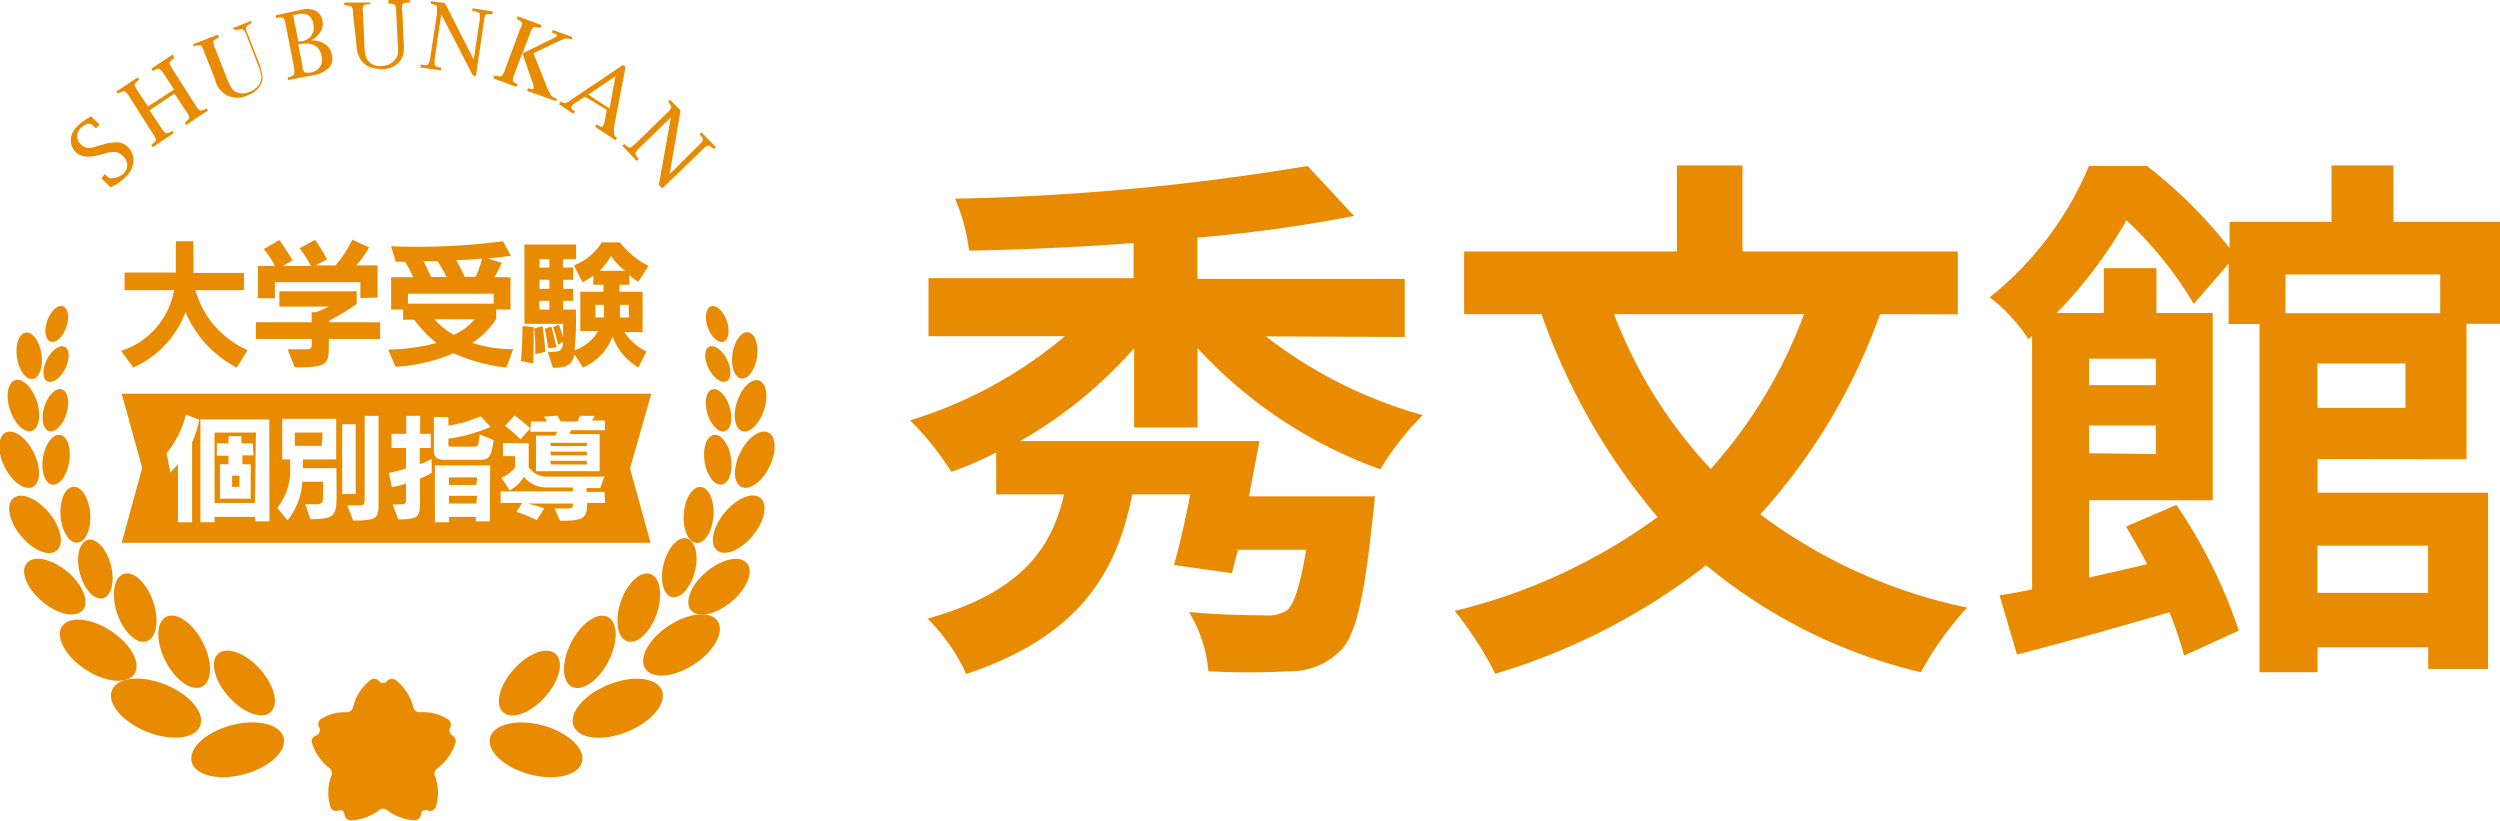 <svg id="レイヤー_1" data-name="レイヤー 1" xmlns="http://www.w3.org/2000/svg" viewBox="0 0 129.24 42.45"><defs><style>.cls-1{fill:#e98b00;}</style></defs><path class="cls-1" d="M65.44,17.39a23.53,23.53,0,0,0,8.11,4.07,14.26,14.26,0,0,0-2.19,2.8A23.71,23.71,0,0,1,61.91,18v4.1H58.63V18a23,23,0,0,1-5.89,4.8H65.11c-.17.92-.37,1.9-.54,2.86h6.51s-.08.86-.14,1.29c-.42,4-.87,6-1.71,6.75a3.65,3.65,0,0,1-2.61,1,37.54,37.54,0,0,1-4.15,0,7.11,7.11,0,0,0-1-3.06c1.52.14,3.17.17,3.87.17a1.92,1.92,0,0,0,1.18-.25c.39-.34.7-1.29,1-3.14H64c-.12.45-.23.84-.31,1.21l-3-.42c.28-1,.59-2.33.84-3.65h-3c-.79,4-2.69,7.32-8.58,9.28a9.69,9.69,0,0,0-2-2.86c4.9-1.37,6.42-3.67,7.06-6.42H51.5V23.39a18.94,18.94,0,0,1-2.32,1,15,15,0,0,0-2.13-2.66,22.72,22.72,0,0,0,8-4.35H48v-3h10.6V12.56c-2.89.23-5.81.34-8.5.4a9.83,9.83,0,0,0-.73-2.69A125,125,0,0,0,67.6,8.58L70,11.16a73.08,73.08,0,0,1-8.1,1.12v2.14H72.62v3Z"/><path class="cls-1" d="M97.19,16.24A30.83,30.83,0,0,1,91,26.59a27,27,0,0,0,10.69,4.82,17,17,0,0,0-2.39,3.34,27.16,27.16,0,0,1-11.1-5.53A33.26,33.26,0,0,1,77.3,34.83a18.68,18.68,0,0,0-2.1-3.25,29.49,29.49,0,0,0,10.49-4.85,33.26,33.26,0,0,1-6-10.49h-4V13h11V8.55h3.39V13h11.13v3.25Zm-13.75,0a24.23,24.23,0,0,0,5,8,24.88,24.88,0,0,0,4.82-8Z"/><path class="cls-1" d="M119.81,23.73v1.74h8.81v9.11h-3.09V33.46h-5.72v1.29h-3v-18h-1.6V13.63l-1.8,2.08a19.68,19.68,0,0,0-3.48-4.32,23.39,23.39,0,0,1-3.61,4.79h2.44V13.86h2.72v2.32h2.91v9.68H108v4c.95-.23,2-.45,3-.7-.36-.68-.73-1.32-1.09-1.94l2.6-1.12a26.52,26.52,0,0,1,3.23,6.5l-2.83,1.29a19.18,19.18,0,0,0-.76-2.24c-2.78.81-5.61,1.6-7.88,2.19l-.9-3.06c.51-.08,1.07-.19,1.68-.31V17.36l-.19.17a8.77,8.77,0,0,0-2-2.16,17.15,17.15,0,0,0,5.13-6.79h3a24.5,24.5,0,0,1,4.27,4.24V11.47h5.27V8.55h3.2v2.92h5.58v5.27h-1.8v7ZM108,18.54v1.37h3.45V18.54Zm3.45,4.93V22H108v1.43Zm6.7-9.28v2h8v-2Zm6.2,4.6h-4.55v2.3h4.55Zm-4.55,9.42v2.44h5.72V28.21Z"/><ellipse class="cls-1" cx="31.94" cy="36.61" rx="2.46" ry="1.31" transform="translate(-11.43 14.71) rotate(-22.1)"/><ellipse class="cls-1" cx="30.49" cy="33.69" rx="2.03" ry="1.08" transform="translate(-13.43 45.34) rotate(-62.7)"/><ellipse class="cls-1" cx="27.71" cy="38.76" rx="1.31" ry="2.46" transform="translate(-16.89 55.52) rotate(-75.03)"/><ellipse class="cls-1" cx="27.37" cy="35.31" rx="2.03" ry="1.08" transform="translate(-17.19 32.05) rotate(-48.03)"/><ellipse class="cls-1" cx="35.01" cy="33.46" rx="2.23" ry="1.19" transform="matrix(0.84, -0.55, 0.55, 0.84, -12.58, 24.49)"/><ellipse class="cls-1" cx="33.02" cy="31.41" rx="1.84" ry="0.98" transform="translate(-7.43 52.4) rotate(-70.99)"/><ellipse class="cls-1" cx="37.17" cy="30.33" rx="1.89" ry="1.01" transform="translate(-10.8 30.98) rotate(-39.99)"/><ellipse class="cls-1" cx="35.07" cy="29.42" rx="1.56" ry="0.83" transform="matrix(0.25, -0.97, 0.97, 0.25, -2.19, 56.01)"/><ellipse class="cls-1" cx="38.19" cy="27.1" rx="1.76" ry="0.94" transform="translate(-7.05 39.2) rotate(-50.34)"/><ellipse class="cls-1" cx="36.12" cy="26.61" rx="1.45" ry="0.77" transform="translate(6.96 60.72) rotate(-85.85)"/><ellipse class="cls-1" cx="39.02" cy="23.77" rx="1.57" ry="0.84" transform="translate(0.35 48.1) rotate(-63.53)"/><ellipse class="cls-1" cx="37.08" cy="16.75" rx="0.52" ry="0.97" transform="translate(-3.47 13.38) rotate(-19.56)"/><ellipse class="cls-1" cx="37.11" cy="23.77" rx="0.69" ry="1.3" transform="translate(-3.28 6.13) rotate(-9.05)"/><ellipse class="cls-1" cx="38.8" cy="20.97" rx="1.38" ry="0.73" transform="translate(6.65 51.17) rotate(-71.59)"/><ellipse class="cls-1" cx="37.15" cy="21.21" rx="0.6" ry="1.13" transform="translate(-4.6 11.87) rotate(-17.11)"/><ellipse class="cls-1" cx="38.5" cy="18.37" rx="1.21" ry="0.64" transform="translate(14.56 53.68) rotate(-81.37)"/><ellipse class="cls-1" cx="37.11" cy="18.82" rx="0.53" ry="1" transform="translate(-4.5 18.81) rotate(-26.88)"/><ellipse class="cls-1" cx="8.07" cy="36.61" rx="1.31" ry="2.46" transform="translate(-28.89 30.31) rotate(-67.9)"/><ellipse class="cls-1" cx="9.52" cy="33.69" rx="1.08" ry="2.03" transform="translate(-14.39 8.12) rotate(-27.3)"/><ellipse class="cls-1" cx="12.29" cy="38.76" rx="2.46" ry="1.31" transform="translate(-9.6 4.49) rotate(-14.97)"/><ellipse class="cls-1" cx="12.63" cy="35.31" rx="1.08" ry="2.03" transform="translate(-20.37 17.5) rotate(-41.97)"/><ellipse class="cls-1" cx="5" cy="33.46" rx="1.19" ry="2.23" transform="matrix(0.55, -0.84, 0.84, 0.55, -25.78, 19.41)"/><ellipse class="cls-1" cx="6.99" cy="31.41" rx="0.98" ry="1.84" transform="translate(-9.85 3.99) rotate(-19.01)"/><ellipse class="cls-1" cx="2.84" cy="30.33" rx="1.01" ry="1.89" transform="translate(-22.23 13.01) rotate(-50.01)"/><ellipse class="cls-1" cx="4.93" cy="29.42" rx="0.83" ry="1.56" transform="translate(-7.21 2.17) rotate(-14.5)"/><ellipse class="cls-1" cx="1.81" cy="27.1" rx="0.94" ry="1.76" transform="translate(-16.88 7.4) rotate(-39.66)"/><ellipse class="cls-1" cx="3.89" cy="26.61" rx="0.77" ry="1.45" transform="translate(-1.91 0.35) rotate(-4.15)"/><ellipse class="cls-1" cx="0.99" cy="23.77" rx="0.84" ry="1.57" transform="translate(-10.49 2.93) rotate(-26.47)"/><ellipse class="cls-1" cx="2.93" cy="16.75" rx="0.97" ry="0.52" transform="translate(-13.83 13.9) rotate(-70.44)"/><ellipse class="cls-1" cx="2.9" cy="23.77" rx="1.3" ry="0.69" transform="translate(-21.03 22.89) rotate(-80.95)"/><ellipse class="cls-1" cx="1.21" cy="20.97" rx="0.73" ry="1.38" transform="translate(-6.56 1.45) rotate(-18.41)"/><ellipse class="cls-1" cx="2.86" cy="21.21" rx="1.13" ry="0.6" transform="translate(-18.25 17.7) rotate(-72.89)"/><ellipse class="cls-1" cx="1.51" cy="18.37" rx="0.64" ry="1.21" transform="matrix(0.99, -0.15, 0.15, 0.99, -2.74, 0.43)"/><ellipse class="cls-1" cx="2.9" cy="18.82" rx="1" ry="0.53" transform="translate(-15.2 12.9) rotate(-63.12)"/><path class="cls-1" d="M5.71,9.68l-.47-.46L5.41,9l0,0,.13.12a.29.29,0,0,0,.3.09A1.05,1.05,0,0,0,6.36,9a.65.65,0,0,0,.22-.47.67.67,0,0,0-.22-.46A.73.73,0,0,0,6,7.86a1.31,1.31,0,0,0-.54.07L5.17,8c-.58.16-1,.12-1.25-.13a.88.88,0,0,1-.26-.66A1,1,0,0,1,4,6.53a1.93,1.93,0,0,1,.3-.26c.12-.09.26-.17.41-.26l.43.43-.18.19,0,0-.13-.12a.31.31,0,0,0-.3-.11.91.91,0,0,0-.38.25.53.53,0,0,0-.16.4.58.58,0,0,0,.19.41.62.62,0,0,0,.34.19A1.16,1.16,0,0,0,5,7.56l.27-.07a2.39,2.39,0,0,1,.84-.13.82.82,0,0,1,.51.25.94.94,0,0,1,.28.73,1.18,1.18,0,0,1-.36.76,2.57,2.57,0,0,1-.4.35A2.65,2.65,0,0,1,5.71,9.68Z"/><path class="cls-1" d="M7.73,5.7l.6.9c.11.17.2.27.25.28s.16,0,.32-.11l0,0L9,6.86,7.9,7.61l-.08-.12,0,0c.15-.11.23-.2.24-.25a.82.82,0,0,0-.17-.34L6.69,5c-.12-.18-.2-.27-.25-.28s-.16,0-.32.11l0,0L6,4.74,7.12,4l.08.12,0,0c-.15.11-.23.2-.24.25s.05.16.16.34l.53.79L9,4.63l-.52-.79a.86.86,0,0,0-.25-.29.71.71,0,0,0-.33.12l0,0-.08-.12,1.12-.74L9,3l0,0c-.15.11-.22.19-.23.25s.05.16.16.34L10.1,5.43c.11.17.2.27.25.28s.16,0,.32-.12l0,0,.08.12-1.12.75-.08-.12,0,0c.15-.11.23-.2.24-.25a.82.82,0,0,0-.17-.34l-.6-.91Z"/><path class="cls-1" d="M10,2.42,10,2.28l1.26-.49.06.14h0c-.17.09-.27.15-.29.2a1,1,0,0,0,.09.37l.54,1.37a4.39,4.39,0,0,0,.28.63.69.69,0,0,0,.24.24.78.78,0,0,0,.73,0,.89.89,0,0,0,.54-.48.65.65,0,0,0,.05-.36,2.35,2.35,0,0,0-.18-.59l-.57-1.47a.83.83,0,0,0-.19-.33.72.72,0,0,0-.34.05h0L12,1.47l1-.4,0,.13,0,0c-.17.08-.26.15-.28.2a.67.67,0,0,0,.09.36l.52,1.34a3.19,3.19,0,0,1,.21.68.92.92,0,0,1,0,.46,1.13,1.13,0,0,1-.73.68,1.17,1.17,0,0,1-1.69-.81l-.57-1.44q-.11-.3-.18-.33c-.05,0-.16,0-.34.05Z"/><path class="cls-1" d="M16.09,2.09a1.21,1.21,0,0,1,.71.19.78.78,0,0,1,.35.54.73.73,0,0,1-.15.69,1.5,1.5,0,0,1-.82.38l-1.3.25,0-.14h0a.68.68,0,0,0,.32-.14.86.86,0,0,0,0-.38l-.43-2.19a.76.76,0,0,0-.12-.36.62.62,0,0,0-.34,0h-.05l0-.14L15.59.5a1.08,1.08,0,0,1,.73.06.69.69,0,0,1,.35.51.75.75,0,0,1-.09.55A1.31,1.31,0,0,1,16.09,2.09Zm-.67.05.13,0a.79.79,0,0,0,.55-.31.74.74,0,0,0,.09-.6.6.6,0,0,0-.28-.46,1,1,0,0,0-.65,0l-.11,0Zm0,.15.21,1.09c0,.23.09.35.13.36a.61.61,0,0,0,.33,0,.65.65,0,0,0,.54-.8C16.55,2.37,16.15,2.16,15.45,2.29Z"/><path class="cls-1" d="M17.8.27V.13l1.35,0V.22h-.05q-.28,0-.33.09a.86.86,0,0,0,0,.37l.06,1.47a3.72,3.72,0,0,0,.06.7.71.71,0,0,0,.15.3.75.75,0,0,0,.68.26.88.88,0,0,0,.66-.28.73.73,0,0,0,.18-.32,2.86,2.86,0,0,0,0-.62L20.48.63a.72.72,0,0,0-.06-.37.54.54,0,0,0-.34-.07h0V0l1.1,0V.14h-.05q-.29,0-.33.09a.92.92,0,0,0,0,.38l.06,1.44a3.4,3.4,0,0,1,0,.7,1,1,0,0,1-.19.42,1.13,1.13,0,0,1-.92.4c-.85,0-1.29-.41-1.33-1.32L18.25.71a.71.71,0,0,0-.07-.37S18,.28,17.85.28Z"/><path class="cls-1" d="M24.44,3.89,22.81.74,22.48,3a1,1,0,0,0,0,.38.69.69,0,0,0,.33.12h0l0,.14-1.07-.15,0-.15h.05a.67.67,0,0,0,.34,0,.93.93,0,0,0,.11-.36L22.59.71c0-.21,0-.34,0-.38S22.46.24,22.28.2h0l0-.14L23,.16l1.49,2.92.3-2a1,1,0,0,0,0-.38c0-.05-.14-.09-.32-.13h-.05l0-.14,1.05.16,0,.14h0c-.19,0-.3,0-.34,0a.69.69,0,0,0-.11.36l-.42,2.85Z"/><path class="cls-1" d="M27,2.74l-.4,1.07a1,1,0,0,0-.09.36c0,.06.1.11.24.18h0l-.05.14L25.5,4.05l.05-.13h.05c.17,0,.29.07.34,0a.81.81,0,0,0,.17-.33l.78-2.1A.75.75,0,0,0,27,1.17s-.11-.11-.29-.19h0l.05-.14L28,1.3l-.05.13h-.05c-.18,0-.29-.07-.34,0a.9.9,0,0,0-.17.33l-.38,1,1.35-.66a2,2,0,0,0,.47-.27s-.09-.08-.3-.15l0,0,.05-.13,1,.36,0,.14h0a1,1,0,0,0-.33-.07,5.59,5.59,0,0,0-.54.23l-1.13.54.66,1.67a4,4,0,0,0,.24.5.73.73,0,0,0,.27.17l.05,0-.05.14L27.25,4.7l.05-.14,0,0c.17.06.27.08.29,0a1.31,1.31,0,0,0-.13-.49Z"/><path class="cls-1" d="M30.24,5l-.42.27a1.2,1.2,0,0,0-.29.24c0,.06,0,.14.2.25l0,0-.08.12-.75-.49L29,5.24l0,0c.11.07.19.1.22.09a1.55,1.55,0,0,0,.39-.23l2.59-1.74.14.09-.59,3.08a2,2,0,0,0,0,.42.33.33,0,0,0,.15.18l0,0-.08.12-1.06-.7.08-.12,0,0c.18.12.29.15.32.1a1.07,1.07,0,0,0,.12-.36l.09-.49Zm.17-.11,1.1.72.31-1.67Z"/><path class="cls-1" d="M34.06,9.56l.62-3.49-1.6,1.55a1,1,0,0,0-.24.3.73.73,0,0,0,.18.3l0,0-.1.1-.75-.78.1-.1,0,0c.14.13.24.19.29.19s.16-.08.31-.22l1.6-1.56a.77.77,0,0,0,.24-.3.66.66,0,0,0-.18-.29l0,0,.11-.1.54.55L34.62,9,36.1,7.53c.15-.14.23-.24.23-.3s0-.15-.17-.29l0,0,.1-.1.75.77-.11.1,0,0c-.14-.13-.24-.19-.29-.19s-.15.08-.3.22l-2.07,2Z"/><path class="cls-1" d="M23.27,37.88a.29.29,0,0,1,0-.27.32.32,0,0,0-.09-.41,2.38,2.38,0,0,0-1.47-.38.33.33,0,0,1-.34-.24,2.58,2.58,0,0,0-.93-1.44.34.34,0,0,0-.43.07.28.28,0,0,1-.2.1.28.28,0,0,1-.21-.1.34.34,0,0,0-.43-.07,2.49,2.49,0,0,0-.92,1.43.34.34,0,0,1-.33.25,2.34,2.34,0,0,0-1.33.35.32.32,0,0,0-.09.43.31.31,0,0,1,0,.28.28.28,0,0,1-.17.15.3.3,0,0,0-.2.38,2.61,2.61,0,0,0,.9,1.3.32.32,0,0,1,.11.37,2.48,2.48,0,0,0-.06,1.63.32.32,0,0,0,.39.2.29.29,0,0,1,.24,0,.28.28,0,0,1,.1.2.33.33,0,0,0,.31.3,2.55,2.55,0,0,0,1.49-.54.32.32,0,0,1,.39,0,2.6,2.6,0,0,0,1.42.54.34.34,0,0,0,.34-.29.27.27,0,0,1,.1-.21.29.29,0,0,1,.27,0,.33.33,0,0,0,.4-.2,2.42,2.42,0,0,0-.05-1.61.32.32,0,0,1,.12-.37,2.65,2.65,0,0,0,.95-1.34.33.33,0,0,0-.19-.38A.34.34,0,0,1,23.27,37.88Z"/><path class="cls-1" d="M12.24,19a5.71,5.71,0,0,1-2.65-2.87A5.09,5.09,0,0,1,6.89,19l-.63-.86A4.05,4.05,0,0,0,9,15H6.44v-.91H9.09V12.47H10v1.64h2.61V15H10.1a4.81,4.81,0,0,0,2.7,3.1Z"/><path class="cls-1" d="M17,17.52v.25c0,1.1-.06,1.22-1.76,1.22l-.37-.93h.64c.61,0,.61,0,.61-.39v-.15H13.23v-.86h2.88v-.52h.23c.31-.12.66-.29.66-.29H14.44v-.79h4v.65a13.35,13.35,0,0,1-1.41.86v.09h2.62v.86Zm1.63-2.11v-.82H14.21v.83h-.88V13.75h.88a4,4,0,0,0-.58-.87l.81-.47c.35.48.69,1.05.69,1.05l-.51.29h1.46a7.44,7.44,0,0,0-.59-.92l.8-.43a8.13,8.13,0,0,1,.61,1l-.56.32h1a5.66,5.66,0,0,0,.87-1.33l.87.4a5.65,5.65,0,0,1-.66.93h1.1v1.66Z"/><path class="cls-1" d="M26.18,19a9.18,9.18,0,0,1-2.74-.74,8.71,8.71,0,0,1-3,.7l-.37-.89a10.1,10.1,0,0,0,2.49-.34,6.85,6.85,0,0,1-1.15-1.2h-.57V16h-.62V14.33h1.14a6.73,6.73,0,0,0-.42-.8h-.48l-.24-.8A34.28,34.28,0,0,0,26,12.47l.42.77c-.34,0-.72.09-1.2.12l.72.23a5.62,5.62,0,0,1-.39.74h.84V16h-.74v.49a4.39,4.39,0,0,1-1.23,1.24,7.07,7.07,0,0,0,2.11.32Zm-.66-3.82H21.09v.52h4.43Zm-2.91-1.68c-.22,0-.46,0-.72,0,.13.24.3.6.39.82h.81A7.19,7.19,0,0,0,22.61,13.49Zm-.15,3a3.81,3.81,0,0,0,1,.81,3,3,0,0,0,1.08-.81Zm1.11-3.07a9.19,9.19,0,0,1,.45.88h.57a4.84,4.84,0,0,0,.33-.95C24.54,13.41,24.1,13.43,23.57,13.45Z"/><path class="cls-1" d="M27.56,18.79l-.63-.13s.08-.86.08-1.81l.58.06v.55C27.59,18.17,27.56,18.79,27.56,18.79ZM33,14.56a3.12,3.12,0,0,1-.47-.34v.5h-.5v.36h1.19v2.09h-.94a2.91,2.91,0,0,0,1.14,1L33,19a3.11,3.11,0,0,1-1.33-1.6A2.85,2.85,0,0,1,30.14,19l-.44-.68c-.13.57-.43.69-1.12.69l-.26-.82c.59,0,.76,0,.79-.52l-.26.15a8,8,0,0,0-.26-.91l.3-.13a5.82,5.82,0,0,1,.22.67v-.71h-2V12.64h2.67v.76h-.67v.43h.52v.63h-.52v.47h.52v.62h-.52V16h.66a16.14,16.14,0,0,1-.07,2.11,2.24,2.24,0,0,0,1.22-1H30V15.08H31.2v-.36h-.53v-.47a3.11,3.11,0,0,1-.56.34l-.44-.87a3,3,0,0,0,1.44-1.19h.94a4.31,4.31,0,0,0,1.48,1.22Zm-5.33,3.75s0-.13,0-.33a7.07,7.07,0,0,0-.06-1l.43-.12a13.23,13.23,0,0,1,.15,1.33Zm.73-4.91h-.51v.43h.51Zm0,1.06h-.51v.47h.51Zm0,1.09h-.51V16h.51ZM28.34,18A9.63,9.63,0,0,0,28.16,17l.34-.12c.12.42.27,1.08.27,1.08Zm2.88-2.24h-.44v.65h.44V15.8Zm.38-2.55A3.74,3.74,0,0,1,31,14h1.31A3.67,3.67,0,0,1,31.6,13.25Zm.9,2.55h-.45c0,.15,0,.45,0,.65h.46Z"/><path class="cls-1" d="M12,25.17h.38v-.58H12Zm4.68-2.81H15.24v.69h1.39Zm-3.45,0H11.09V26h2.09Zm-.12,1.18h-.58V24h.43v1.78H11.37V24h.44v-.44h-.6v-.64h.6v-.37h.67v.37h.58Zm15.38,0h1.85v-.19H28.44Zm0,.47h1.85v-.19H28.44Zm0-.95h1.85v-.17H28.44Zm-3.82,1.62H23.21v.39h1.41Zm0,.95H23.21v.4h1.41Zm9-5.28H6.29l1.06,3.84L6.29,28.06H33.63l-1.06-3.84Zm-6.22,1.44h.81c0-.08-.09-.15-.13-.25l.69-.05.16.3h.87c.05-.09.09-.2.13-.29l.76,0c-.05.08-.09.17-.14.24h.67v.5H29.52a1.19,1.19,0,0,1-.08.2H31v1.92H27.71V22.52h1a.93.93,0,0,0,.09-.2H27.41Zm-.85-.31a8.2,8.2,0,0,1,.81.66l-.5.57a7.47,7.47,0,0,0-.8-.69ZM9.93,22.88V27H9.2V24l-.39.43-.2-1a5.05,5.05,0,0,0,1-2l.69.27A5.76,5.76,0,0,1,9.93,22.88Zm4,4.07h-.74v-.23H11.09V27h-.73V21.68h3.56Zm3.47-1.44c0,1.13-.06,1.33-1.35,1.33l-.27-.77h.48c.39,0,.44-.06.44-.41V24.9H15.63a3.56,3.56,0,0,1-.76,2l-.54-.64A3.1,3.1,0,0,0,15,24.17v-.42h-.41v-2.1h2.79v2.1H15.66v.45h1.73Zm.29-3.58h.7v3.61h-.7Zm1.88,3.75v.23c0,.87,0,1-1.31,1l-.31-.78h.32c.57,0,.58,0,.58-.33V21.5h.72Zm2.75-1.24a4.34,4.34,0,0,1-.61.3v1.11c0,.82,0,1-1.12,1l-.29-.77c.68,0,.69,0,.69-.32V25a7,7,0,0,1-.73.19l-.16-.74c.25-.05.6-.14.89-.23V23.16h-.75v-.73H21V21.5h.72v.93h.55v.73H21.7V24a4.06,4.06,0,0,0,.61-.27Zm3,2.51h-.72v-.23H23.21V27h-.73V24.06h2.86Zm-.72-3.18H23c-.39,0-.57-.13-.57-.46V21.56h.75V22a6.57,6.57,0,0,0,1.67-.48l.51.55a8.75,8.75,0,0,1-2.18.61V23c0,.08.06.09.12.09h1.17c.24,0,.26,0,.33-.63l.72.29C25.38,23.75,25.26,23.77,24.62,23.77ZM31.28,26h-.93c0,.8-.17.92-1.4.92l-.27-.63h.41c.46,0,.53,0,.53-.26v0H27.31c.21.08.65.16.82.25l-.38.61a7.88,7.88,0,0,0-1.06-.43L27,26H25.88V25.4h3.74v-.2H28.31a1.51,1.51,0,0,1-1.23-.55,1.89,1.89,0,0,1-.73.7l-.43-.66a1.64,1.64,0,0,0,.71-.53v-.58H26v-.67h1.33v1.24a1.12,1.12,0,0,0,1,.49l2.91,0-.21.59h-.71v.2h.93Z"/></svg>